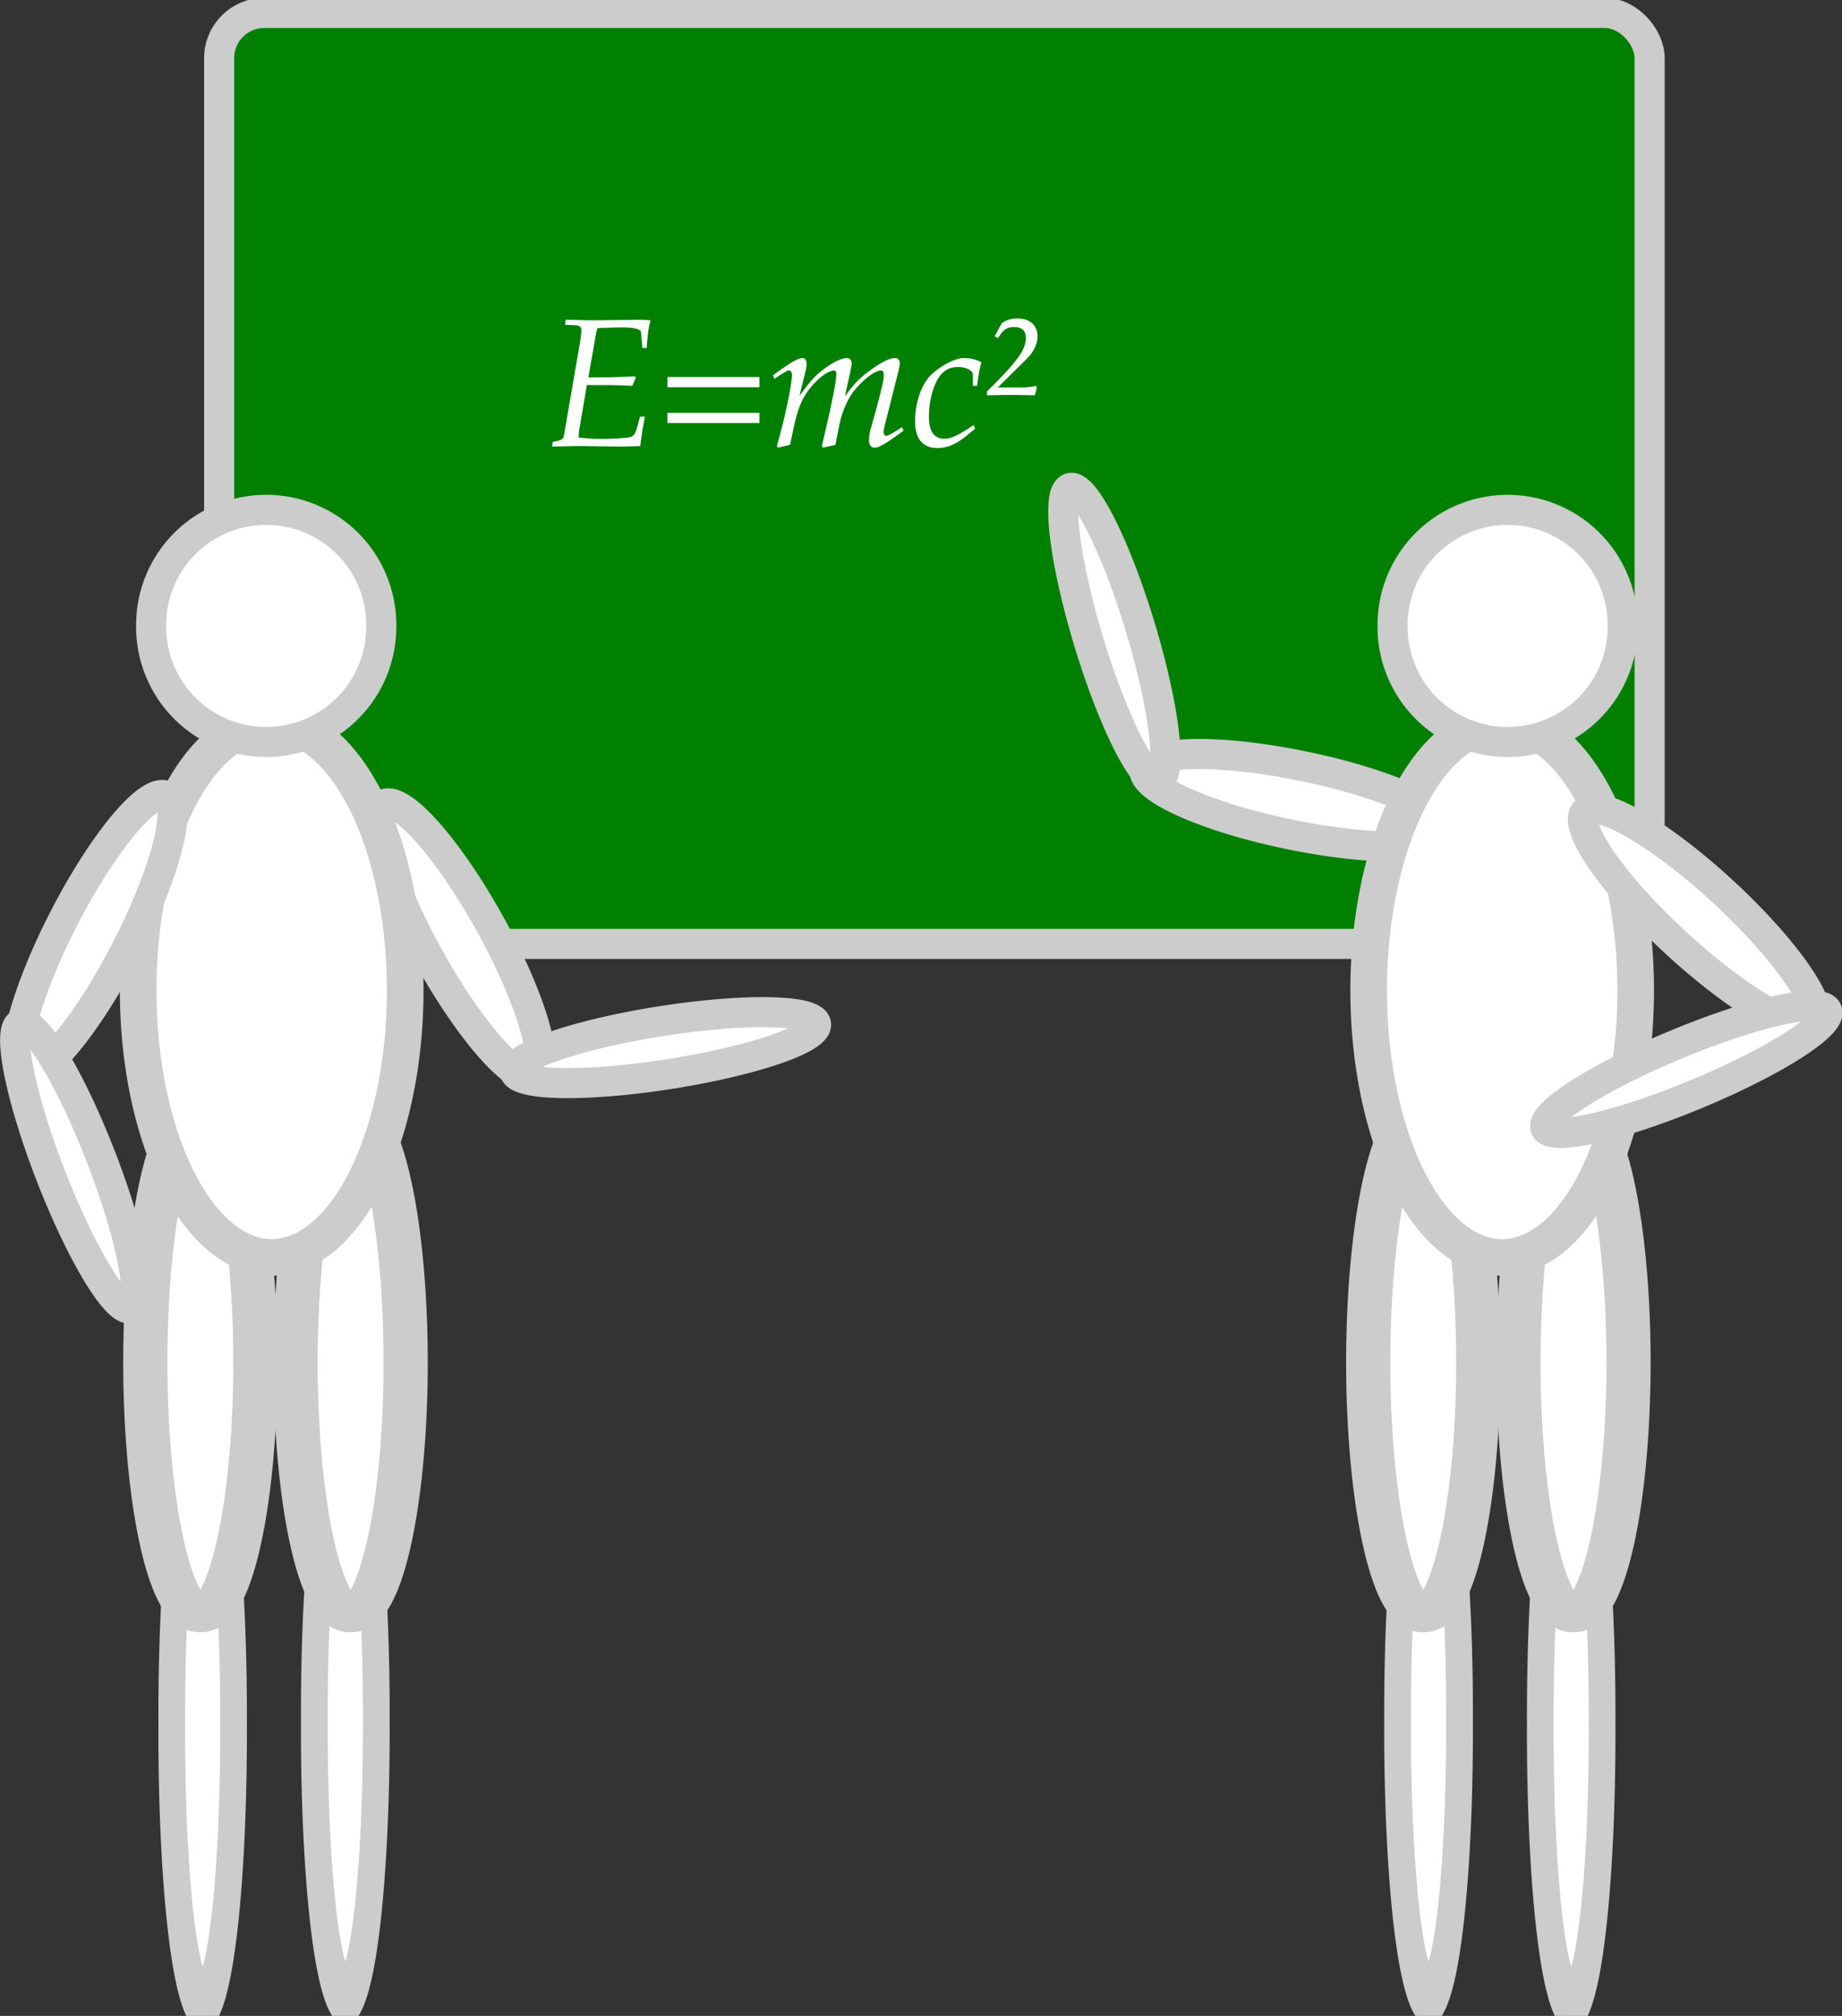 <?xml version="1.0" encoding="UTF-8" standalone="no"?>
<!-- Created with Inkscape (http://www.inkscape.org/) -->
<svg xmlns:rdf="http://www.w3.org/1999/02/22-rdf-syntax-ns#" xmlns="http://www.w3.org/2000/svg" xmlns:cc="http://web.resource.org/cc/" xmlns:dc="http://purl.org/dc/elements/1.1/" xmlns:svg="http://www.w3.org/2000/svg" xmlns:inkscape="http://www.inkscape.org/namespaces/inkscape" xmlns:sodipodi="http://sodipodi.sourceforge.net/DTD/sodipodi-0.dtd" xmlns:ns1="http://sozi.baierouge.fr" xmlns:xlink="http://www.w3.org/1999/xlink" id="svg10639" viewBox="0 0 161.42 176.65" version="1.0" inkscape:version="0.91 r13725">
  <rect x="0" y="0" width="161.42" height="176.65" fill="#333333" stroke="none"/>
  <g id="layer1" transform="translate(-313.57 -438.32)">
    <g id="g8282" transform="matrix(.372 0 0 .372 502.37 43.5)">
      <rect id="rect7251" style="stroke-linejoin:round;fill-rule:evenodd;stroke:#cccccc;stroke-linecap:square;stroke-width:7.087;fill:#008000" transform="translate(20.14 36.389)" rx="10.63" ry="10.63" height="219.3" width="336.98" y="1028" x="-476.04"/>
    </g>
    <g id="g7185" transform="matrix(.372 0 0 .372 414.06 244.9)">
      <path id="path7171" style="stroke-linejoin:round;fill-rule:evenodd;stroke:#cccccc;stroke-linecap:square;stroke-width:7.087;fill:#ffffff" d="m-234.5 867.38a8.195 31.518 0 1 1 -16.38 0 8.195 31.518 0 1 1 16.38 0z" transform="matrix(.888 0 0 2.002 -6.888 -810.39)"/>
      <path id="path7167" style="stroke-linejoin:round;fill-rule:evenodd;stroke:#cccccc;stroke-linecap:square;stroke-width:7.087;fill:#ffffff" d="m-229.45 819.47a8.825 50.429 0 1 1 -17.65 0 8.825 50.429 0 1 1 17.65 0z" transform="matrix(1.469 0 0 1.178 127.09 -124.47)"/>
      <path id="path7173" style="stroke-linejoin:round;fill-rule:evenodd;stroke:#cccccc;stroke-linecap:square;stroke-width:7.087;fill:#ffffff" d="m-234.5 867.38a8.195 31.518 0 1 1 -16.38 0 8.195 31.518 0 1 1 16.38 0z" transform="matrix(.89 0 0 1.979 27.205 -791.04)"/>
      <path id="path7169" style="stroke-linejoin:round;fill-rule:evenodd;stroke:#cccccc;stroke-linecap:square;stroke-width:7.087;fill:#ffffff" d="m-229.45 819.47a8.825 50.429 0 1 1 -17.65 0 8.825 50.429 0 1 1 17.65 0z" transform="matrix(1.469 0 0 1.178 162.49 -124.47)"/>
      <path id="path7177" style="stroke-linejoin:round;fill-rule:evenodd;stroke:#cccccc;stroke-linecap:square;stroke-width:7.087;fill:#ffffff" d="m-158.85 697.18a8.195 36.561 0 1 1 -16.39 0 8.195 36.561 0 1 1 16.39 0z" transform="matrix(.875 -.485 .485 .875 -353.91 50.375)"/>
      <path id="path7165" style="stroke-linejoin:round;fill-rule:evenodd;stroke:#cccccc;stroke-linecap:square;stroke-width:7.087;fill:#ffffff" d="m-223.15 779.13a25.845 51.69 0 1 1 -51.69 0 25.845 51.69 0 1 1 51.69 0z" transform="matrix(1.217 0 0 1.217 96.894 -194.97)"/>
      <path id="path7163" style="stroke-linejoin:round;fill-rule:evenodd;stroke:#cccccc;stroke-linecap:square;stroke-width:7.087;fill:#ffffff" d="m-200.46 637.3a27.106 27.106 0 1 1 -54.21 0 27.106 27.106 0 1 1 54.21 0z" transform="translate(20.14 30.086)"/>
      <path id="path7179" style="stroke-linejoin:round;fill-rule:evenodd;stroke:#cccccc;stroke-linecap:square;stroke-width:7.087;fill:#ffffff" d="m-161.37 767.15a6.304 35.931 0 1 1 -12.61 0 6.304 35.931 0 1 1 12.61 0z" transform="matrix(-.155 -.988 .988 -.155 -897.35 719.97)"/>
      <path id="path7181" style="stroke-linejoin:round;fill-rule:evenodd;stroke:#cccccc;stroke-linecap:square;stroke-width:7.087;fill:#ffffff" d="m-158.85 697.18a8.195 36.561 0 1 1 -16.39 0 8.195 36.561 0 1 1 16.39 0z" transform="matrix(.889 .458 -.458 .889 220.07 196.64)"/>
      <path id="path7183" style="stroke-linejoin:round;fill-rule:evenodd;stroke:#cccccc;stroke-linecap:square;stroke-width:7.087;fill:#ffffff" d="m-161.37 767.15a6.304 35.931 0 1 1 -12.61 0 6.304 35.931 0 1 1 12.61 0z" transform="matrix(.932 -.362 .362 .932 -373.73 18.919)"/>
    </g>
    <g id="g8286" transform="matrix(.372 0 0 .372 538.87 250.53)">
      <path id="path7199" style="stroke-linejoin:round;fill-rule:evenodd;stroke:#cccccc;stroke-linecap:square;stroke-width:7.087;fill:#ffffff" d="m-234.5 867.38a8.195 31.518 0 1 1 -16.38 0 8.195 31.518 0 1 1 16.38 0z" transform="matrix(-.888 0 0 2.002 -451.02 -825.52)"/>
      <path id="path7201" style="stroke-linejoin:round;fill-rule:evenodd;stroke:#cccccc;stroke-linecap:square;stroke-width:7.087;fill:#ffffff" d="m-229.45 819.47a8.825 50.429 0 1 1 -17.65 0 8.825 50.429 0 1 1 17.65 0z" transform="matrix(-1.469 0 0 1.178 -585 -139.6)"/>
      <path id="path7203" style="stroke-linejoin:round;fill-rule:evenodd;stroke:#cccccc;stroke-linecap:square;stroke-width:7.087;fill:#ffffff" d="m-234.5 867.38a8.195 31.518 0 1 1 -16.38 0 8.195 31.518 0 1 1 16.38 0z" transform="matrix(-.89 0 0 1.979 -485.11 -806.17)"/>
      <path id="path7205" style="stroke-linejoin:round;fill-rule:evenodd;stroke:#cccccc;stroke-linecap:square;stroke-width:7.087;fill:#ffffff" d="m-229.45 819.47a8.825 50.429 0 1 1 -17.65 0 8.825 50.429 0 1 1 17.65 0z" transform="matrix(-1.469 0 0 1.178 -620.39 -139.6)"/>
      <path id="path7207" style="stroke-linejoin:round;fill-rule:evenodd;stroke:#cccccc;stroke-linecap:square;stroke-width:7.087;fill:#ffffff" d="m-158.85 697.18a8.195 36.561 0 1 1 -16.39 0 8.195 36.561 0 1 1 16.39 0z" transform="matrix(.202 -.979 -.979 -.202 416.06 670.62)"/>
      <path id="path7209" style="stroke-linejoin:round;fill-rule:evenodd;stroke:#cccccc;stroke-linecap:square;stroke-width:7.087;fill:#ffffff" d="m-223.15 779.13a25.845 51.69 0 1 1 -51.69 0 25.845 51.69 0 1 1 51.69 0z" transform="matrix(-1.217 0 0 1.217 -554.8 -210.09)"/>
      <path id="path7211" style="stroke-linejoin:round;fill-rule:evenodd;stroke:#cccccc;stroke-linecap:square;stroke-width:7.087;fill:#ffffff" d="m-200.46 637.3a27.106 27.106 0 1 1 -54.21 0 27.106 27.106 0 1 1 54.21 0z" transform="matrix(-1 0 0 1 -478.05 14.957)"/>
      <path id="path7213" style="stroke-linejoin:round;fill-rule:evenodd;stroke:#cccccc;stroke-linecap:square;stroke-width:7.087;fill:#ffffff" d="m-161.37 767.15a6.304 35.931 0 1 1 -12.61 0 6.304 35.931 0 1 1 12.61 0z" transform="matrix(.957 -.29 -.29 -.957 39.812 1339.7)"/>
      <path id="path7215" style="stroke-linejoin:round;fill-rule:evenodd;stroke:#cccccc;stroke-linecap:square;stroke-width:7.087;fill:#ffffff" d="m-158.85 697.18a8.195 36.561 0 1 1 -16.39 0 8.195 36.561 0 1 1 16.39 0z" transform="matrix(-.678 .735 .735 .678 -831.01 370.94)"/>
      <path id="path7217" style="stroke-linejoin:round;fill-rule:evenodd;stroke:#cccccc;stroke-linecap:square;stroke-width:7.087;fill:#ffffff" d="m-161.37 767.15a6.304 35.931 0 1 1 -12.61 0 6.304 35.931 0 1 1 12.61 0z" transform="matrix(-.384 -.923 -.923 .384 435.29 307.35)"/>
    </g>
    <path id="flowRoot10672" style="fill:#ffffff" d="m40.893 33.718h2.574c0.594 0 1.276 0.022 2.332 0.066l0.572 0.022 0.418-0.99-0.088-0.154c-1.782 0.088-3.102 0.132-4.818 0.132h-0.814l0.924-5.236c0.066-0.352 0.11-0.528 0.198-0.704l1.034-0.044c0.704-0.022 1.408-0.044 1.892-0.044 1.364 0 2.266 0.198 2.288 0.528l0.176 1.958h0.528c0.066-1.408 0.22-2.508 0.462-3.344-0.462-0.044-1.122-0.066-1.518-0.066-0.066 0-0.308 0-0.836 0.022l-2.64 0.022c-0.198 0.022-1.496 0.022-1.716 0.022-0.814 0-1.408 0-2.53-0.044l-0.99-0.022-0.066 0.616 1.188 0.044c0.528 0.022 0.77 0.198 0.77 0.594 0 0.308-0.088 1.012-0.198 1.672l-1.914 11.088c-0.088 0.396-0.352 0.55-1.32 0.704l-0.11 0.572 0.902-0.022c0.682-0.022 2.046-0.044 2.486-0.044l4.73 0.066h0.22c0.308 0 0.858-0.022 1.584-0.044l0.726-0.022 0.088-0.792c0.044-0.44 0.154-1.1 0.352-2.178l0.11-0.572h-0.594l-0.352 1.32c-0.22 0.792-0.418 1.056-0.902 1.166-0.44 0.088-2.046 0.198-3.234 0.198-0.902 0-1.386-0.022-2.904-0.154v-0.088c0-0.308 0.022-0.484 0.044-0.682l0.946-5.566m20.797-0.968h-11.088v1.232h11.088v-1.232m0 4.312h-11.088v1.232h11.088v-1.232m17.171 1.738l-0.572 0.374c-0.638 0.418-1.122 0.66-1.342 0.66-0.154 0-0.286-0.198-0.286-0.44 0-0.22 0.044-0.418 0.154-0.88l1.65-6.534c0.088-0.374 0.154-0.726 0.154-0.902 0-0.374-0.22-0.616-0.572-0.616-0.638 0-1.474 0.396-2.816 1.342-1.386 0.99-2.156 1.76-3.234 3.278l0.66-3.014c0.088-0.44 0.154-0.77 0.154-0.924 0-0.418-0.22-0.682-0.572-0.682-0.66 0-1.672 0.484-2.882 1.408-0.968 0.748-1.408 1.21-2.838 3.146l0.726-2.926c0.088-0.352 0.132-0.682 0.132-0.946 0-0.418-0.198-0.682-0.506-0.682-0.462 0-1.298 0.462-2.926 1.628l-0.616 0.44 0.154 0.44 0.704-0.462c0.814-0.506 0.88-0.55 1.034-0.55 0.242 0 0.396 0.22 0.396 0.55 0 1.122-0.902 5.368-1.804 8.514l0.066 0.242 1.496-0.33 0.484-2.244c0.528-2.442 1.122-3.74 2.332-5.06 0.924-1.012 1.914-1.672 2.53-1.672 0.154 0 0.242 0.176 0.242 0.462 0 0.77-0.484 3.278-1.386 7.128l-0.352 1.474 0.11 0.242 1.518-0.33 0.462-2.354c0.352-1.782 1.1-3.432 2.068-4.51 1.21-1.342 2.31-2.112 3.014-2.112 0.176 0 0.286 0.198 0.286 0.55 0 0.528-0.066 0.836-0.55 2.75-0.352 1.386-0.726 2.706-0.946 3.454-0.198 0.616-0.286 1.188-0.286 1.672 0 0.55 0.242 0.88 0.66 0.88 0.572 0 1.364-0.462 3.52-2.068l-0.22-0.396m8.565-4.994h0.506c0.176-1.43 0.33-2.244 0.528-2.816-0.528-0.33-1.298-0.528-2.112-0.528-0.99 0-2.618 0.792-3.85 1.914-1.21 1.078-2.046 3.388-2.046 5.698 0 2.112 0.924 3.234 2.684 3.234 1.188 0 2.244-0.44 3.454-1.43l1.1-0.902-0.176-0.44-0.33 0.22c-1.584 1.056-2.42 1.43-3.19 1.43-1.232 0-1.87-0.88-1.87-2.618 0-2.376 0.77-4.664 1.848-5.5 0.462-0.352 0.99-0.528 1.672-0.528 0.99 0 1.782 0.418 1.782 0.946v1.32m2.624-5.962l0.396 0.22c0.638-1.034 1.078-1.342 1.958-1.342 0.924 0 1.408 0.462 1.408 1.298 0 1.43-1.034 2.882-4.686 6.468v0.462l1.364-0.022c0.396-0.022 1.232-0.022 1.54-0.022 0.286 0 1.1 0 1.496 0.022l1.364 0.022 0.242-0.902-0.088-0.242c-0.572 0.132-1.034 0.198-1.628 0.198h-2.992l3.52-3.476c0.814-0.814 1.276-1.782 1.276-2.684 0-1.32-0.946-2.156-2.42-2.156-0.726 0-1.276 0.154-1.892 0.572l-0.858 1.584" transform="matrix(.727 0 0 .727 335.27 447.55)"/>
  </g>
</svg>
